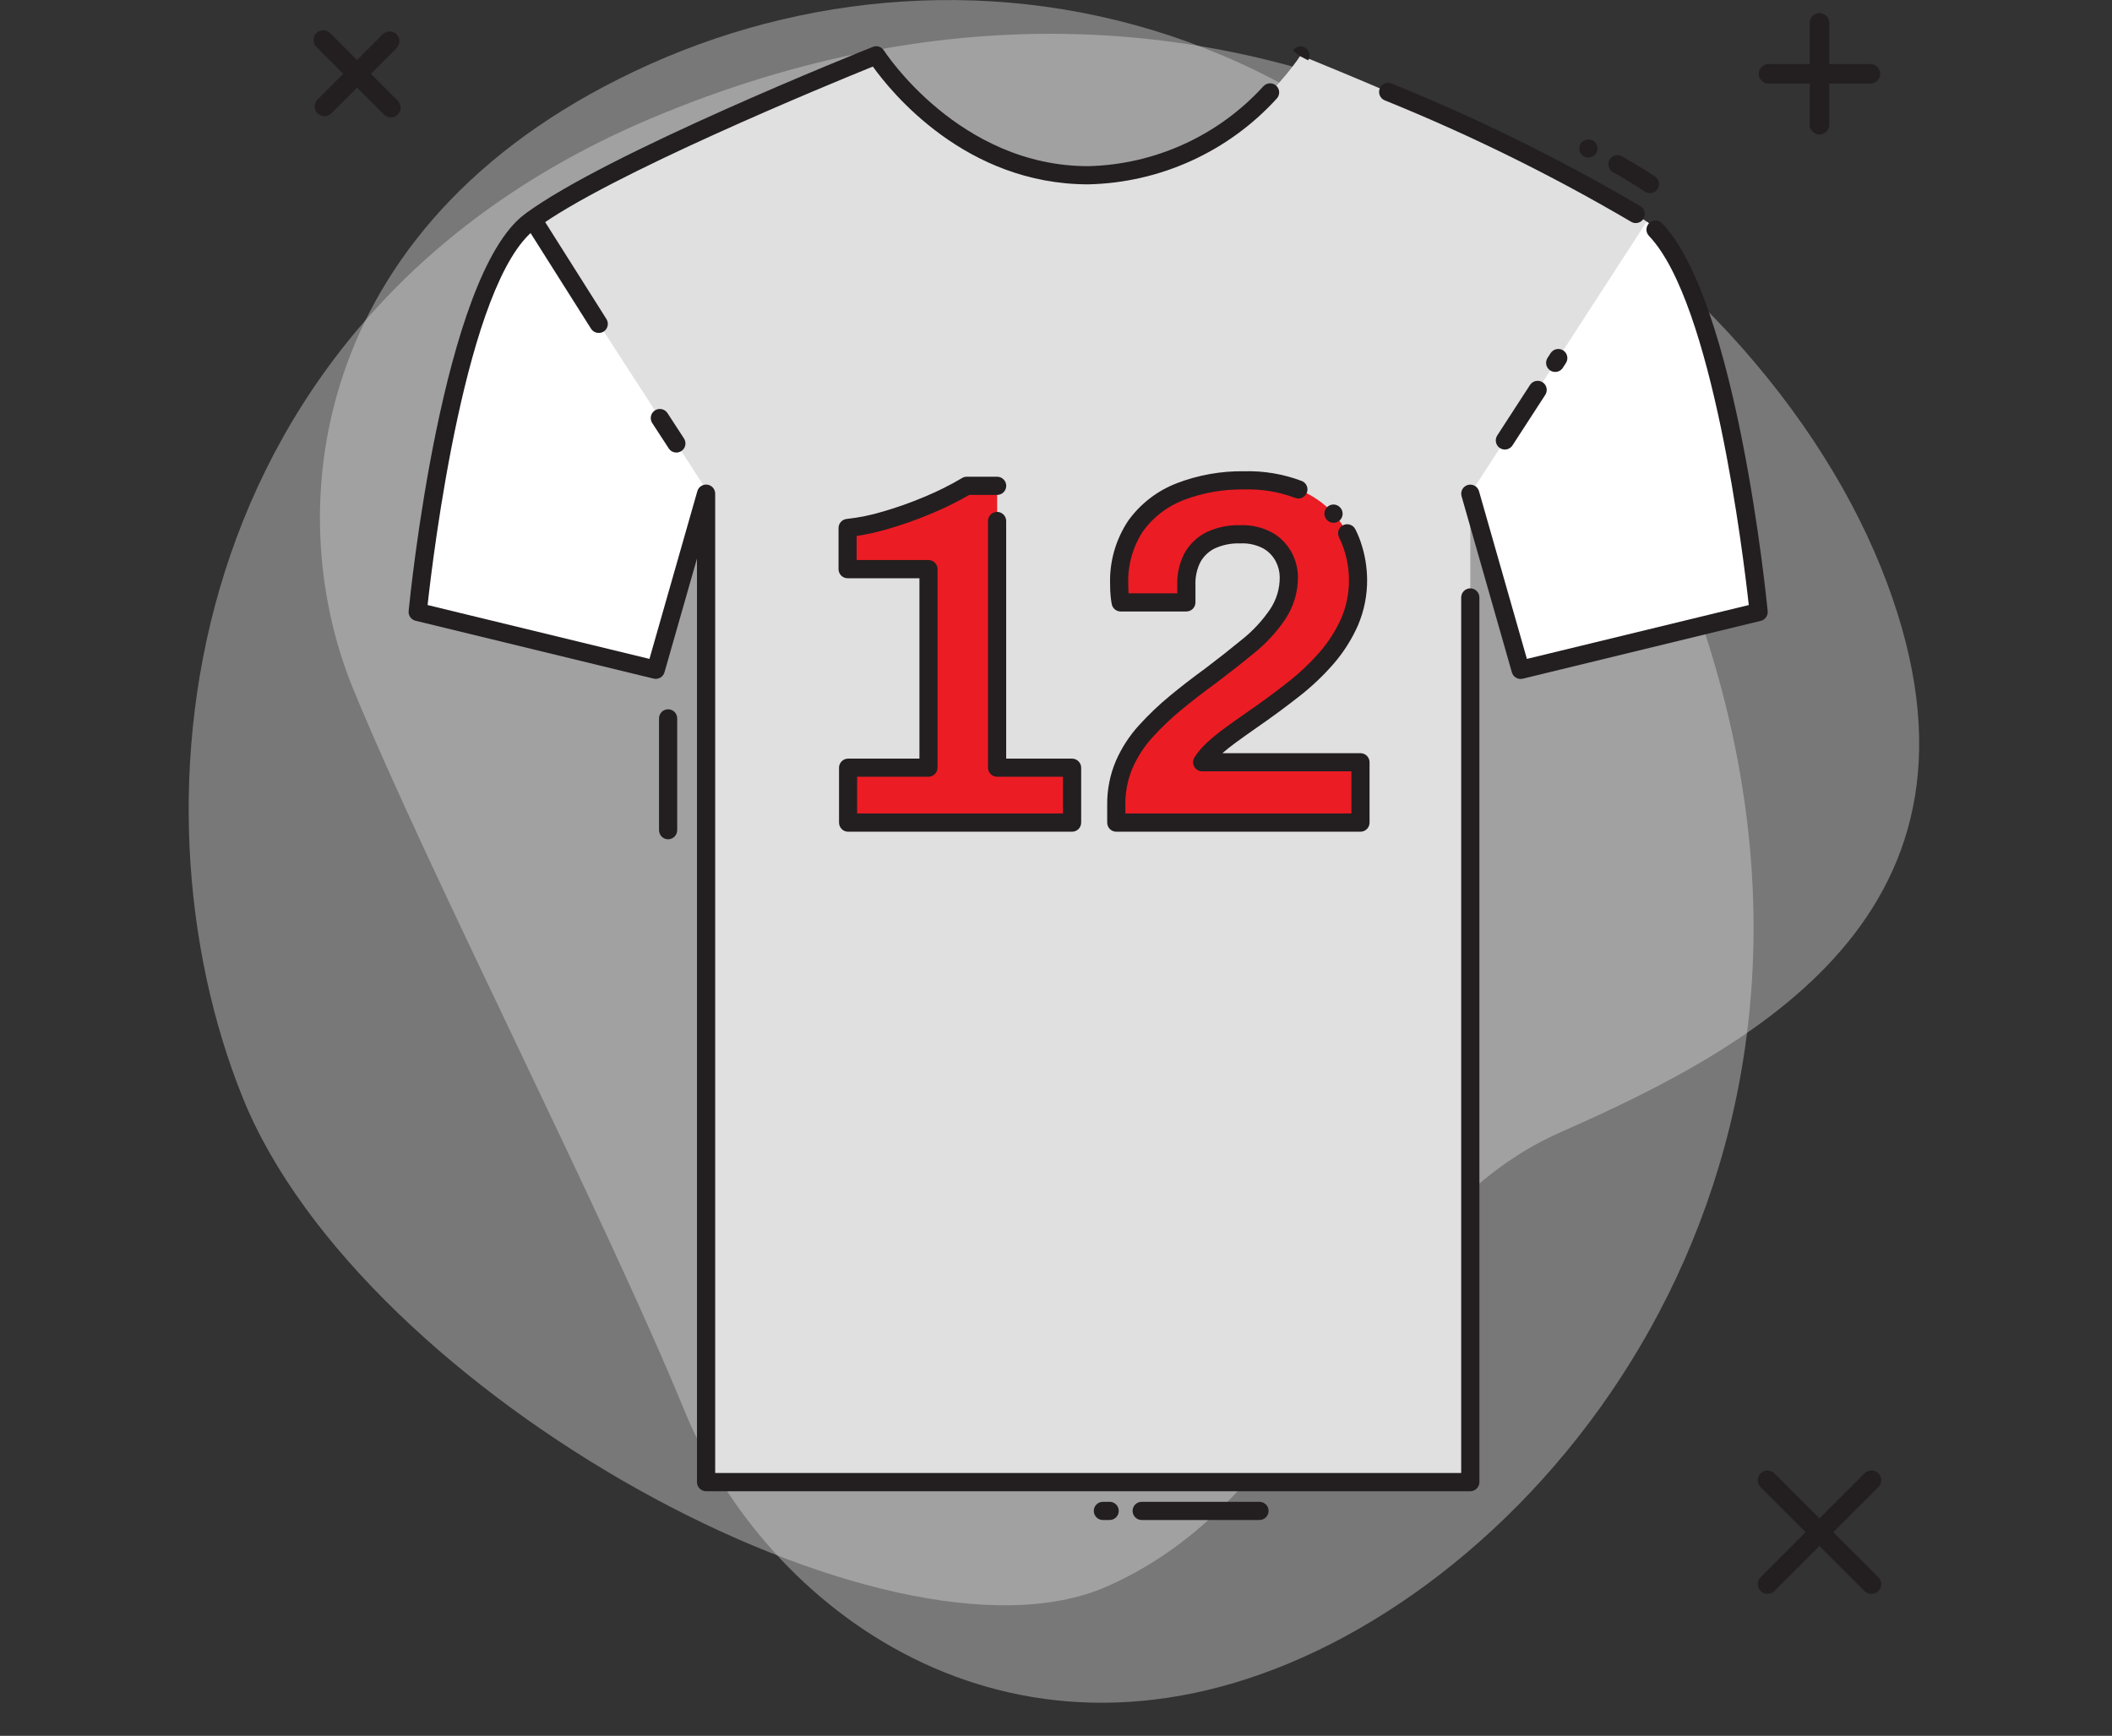 <svg width="146" height="120" viewBox="0 0 146 120" fill="none" xmlns="http://www.w3.org/2000/svg">
<rect x="0" y="0" width="146" height="120" fill="#333333" stroke="none"/>
<g id="Frame">
<g id="badge_Goodies_Race">
<g id="Group 28560">
<path id="Path 52751" opacity="0.4" d="M24.414 47.625C29.666 60.417 41.693 83.823 47.32 97.528C52.947 111.234 69.557 123.755 90.086 114.564C110.614 105.373 131.283 75.88 115.844 38.278C100.406 0.677 68.194 -5.98 44.944 4.431C21.694 14.843 19.164 34.834 24.414 47.625Z" fill="#E0E0E0"/>
<path id="Path 52752" opacity="0.4" d="M107.887 78.269C93.856 84.451 91.55 103.054 76.513 109.678C61.476 116.302 25.084 96.434 16.784 75.894C8.484 55.354 12.387 21.974 44.987 8.192C86.486 -9.349 120.619 15.922 130.016 39.192C139.413 62.462 121.919 72.09 107.887 78.269Z" fill="#E0E0E0"/>
<g id="Group 28554">
<g id="Group 28552">
<path id="Path 52753" d="M121.576 42.311L105.119 46.311L101.64 34.134V102.466H48.809V34.134L45.33 46.311L28.873 42.311C28.873 42.311 31.1 19.477 36.64 15.325C42.18 11.174 60.57 3.83 60.57 3.83C60.57 3.83 65.817 12.123 75.231 12.123C84.646 12.123 89.903 3.83 89.903 3.83C89.903 3.83 108.284 11.183 113.833 15.325C119.359 19.477 121.576 42.311 121.576 42.311Z" fill="#E0E0E0"/>
<path id="Path 52754" d="M101.64 34.134L105.119 46.306L121.581 42.305C121.581 42.305 119.357 19.473 113.834 15.325L101.64 34.134Z" fill="white"/>
<path id="Path 52755" d="M49.01 34.134L45.532 46.306L29.07 42.305C29.07 42.305 31.294 19.473 36.817 15.325L49.01 34.134Z" fill="white"/>
<g id="Group 28551">
<path id="Path 52756" d="M58.63 56.867V53.071H64.187V39.347H58.596V36.501C59.474 36.407 60.342 36.231 61.187 35.975C62.196 35.684 63.186 35.334 64.153 34.925C65.076 34.543 65.97 34.096 66.83 33.587H68.931V53.073H74.117V56.868L58.63 56.867Z" fill="#EC1C24"/>
<path id="Path 52757" d="M77.167 56.867V55.647C77.154 54.693 77.339 53.747 77.709 52.867C78.076 52.022 78.58 51.244 79.2 50.563C79.85 49.845 80.553 49.177 81.301 48.563C82.07 47.931 82.861 47.321 83.674 46.733C84.601 46.033 85.476 45.344 86.3 44.666C87.076 44.041 87.756 43.304 88.317 42.48C88.832 41.714 89.104 40.81 89.096 39.887C89.091 39.415 88.975 38.95 88.757 38.531C88.514 38.061 88.144 37.668 87.69 37.396C87.096 37.064 86.421 36.905 85.741 36.938C85.028 36.914 84.319 37.061 83.674 37.367C83.153 37.63 82.722 38.043 82.439 38.553C82.137 39.133 81.99 39.78 82.01 40.433V41.653H77.469C77.446 41.541 77.423 41.382 77.401 41.178C77.376 40.931 77.365 40.682 77.367 40.433C77.307 38.991 77.704 37.568 78.501 36.366C79.276 35.291 80.348 34.466 81.586 33.993C82.999 33.453 84.502 33.188 86.014 33.214C87.291 33.177 88.563 33.39 89.759 33.841C90.684 34.203 91.515 34.771 92.187 35.503C92.773 36.149 93.218 36.911 93.493 37.739C93.744 38.487 93.875 39.27 93.883 40.06C93.896 41.06 93.702 42.053 93.311 42.974C92.917 43.871 92.392 44.705 91.753 45.449C91.048 46.263 90.265 47.006 89.414 47.667C88.51 48.38 87.55 49.086 86.534 49.786C86.013 50.148 85.521 50.498 85.058 50.836C84.645 51.135 84.249 51.457 83.873 51.801C83.58 52.066 83.323 52.368 83.11 52.7H94.056V56.869L77.167 56.867Z" fill="#EC1C24"/>
</g>
</g>
<g id="Group 28553">
<path id="Path 52758" d="M74.116 57.497H58.63C58.463 57.497 58.303 57.431 58.185 57.313C58.068 57.195 58.001 57.035 58.001 56.868V53.072C58.001 52.906 58.068 52.746 58.185 52.628C58.303 52.51 58.463 52.444 58.63 52.444H63.56V39.975H58.596C58.513 39.975 58.431 39.959 58.355 39.928C58.279 39.896 58.21 39.849 58.151 39.791C58.093 39.733 58.047 39.664 58.015 39.587C57.983 39.511 57.967 39.429 57.967 39.347V36.5C57.967 36.343 58.026 36.192 58.132 36.076C58.237 35.96 58.383 35.888 58.539 35.874C59.378 35.783 60.206 35.615 61.014 35.371C61.998 35.087 62.965 34.744 63.909 34.345C64.804 33.974 65.673 33.54 66.507 33.047C66.605 32.988 66.716 32.957 66.83 32.957H68.931C69.098 32.957 69.258 33.023 69.376 33.141C69.494 33.259 69.56 33.419 69.56 33.585C69.56 33.752 69.494 33.912 69.376 34.03C69.258 34.148 69.098 34.214 68.931 34.214H67.003C66.163 34.699 65.293 35.129 64.397 35.5C63.407 35.917 62.394 36.276 61.361 36.575C60.658 36.782 59.943 36.942 59.219 37.054V38.715H64.183C64.35 38.715 64.509 38.782 64.627 38.9C64.745 39.017 64.811 39.177 64.811 39.344V53.068C64.811 53.235 64.745 53.395 64.627 53.513C64.509 53.631 64.35 53.697 64.183 53.697H59.253V56.235H73.483V53.697H68.927C68.76 53.697 68.601 53.631 68.483 53.513C68.365 53.395 68.299 53.235 68.299 53.068V36.017C68.299 35.85 68.365 35.69 68.483 35.572C68.601 35.454 68.76 35.388 68.927 35.388C69.094 35.388 69.254 35.454 69.372 35.572C69.49 35.69 69.556 35.85 69.556 36.017V52.445H74.111C74.278 52.445 74.438 52.512 74.556 52.63C74.674 52.747 74.74 52.907 74.74 53.074V56.87C74.74 57.035 74.674 57.194 74.557 57.312C74.44 57.429 74.281 57.496 74.116 57.497Z" fill="#231F20"/>
<path id="Path 52759" d="M94.043 57.497H77.167C77.001 57.497 76.841 57.431 76.723 57.313C76.605 57.195 76.539 57.035 76.539 56.868V55.648C76.527 54.609 76.728 53.578 77.132 52.62C77.526 51.712 78.067 50.876 78.733 50.144C79.404 49.404 80.129 48.714 80.901 48.08C81.674 47.443 82.483 46.82 83.304 46.223C84.203 45.544 85.079 44.853 85.9 44.178C86.628 43.592 87.266 42.902 87.793 42.13C88.24 41.468 88.475 40.686 88.466 39.887C88.461 39.512 88.368 39.143 88.193 38.811C88.002 38.444 87.711 38.138 87.353 37.928C86.859 37.661 86.3 37.536 85.739 37.567C85.127 37.542 84.517 37.663 83.962 37.92C83.549 38.125 83.209 38.45 82.984 38.853C82.739 39.339 82.621 39.88 82.64 40.424V41.644C82.64 41.811 82.574 41.971 82.456 42.089C82.338 42.206 82.178 42.273 82.011 42.273H77.47C77.325 42.273 77.184 42.222 77.072 42.13C76.96 42.038 76.883 41.911 76.854 41.768C76.829 41.643 76.803 41.465 76.779 41.237C76.751 40.967 76.739 40.696 76.741 40.424C76.683 38.853 77.121 37.303 77.994 35.995C78.838 34.823 80.007 33.922 81.356 33.404C82.841 32.836 84.421 32.555 86.011 32.578C87.371 32.542 88.725 32.772 89.997 33.254C90.073 33.286 90.143 33.332 90.201 33.39C90.259 33.449 90.305 33.518 90.337 33.595C90.368 33.671 90.385 33.752 90.384 33.835C90.384 33.918 90.368 33.999 90.336 34.075C90.304 34.152 90.258 34.221 90.199 34.279C90.141 34.338 90.072 34.384 89.995 34.415C89.919 34.447 89.837 34.463 89.755 34.463C89.672 34.462 89.591 34.446 89.514 34.414C88.395 33.996 87.205 33.8 86.01 33.836C84.58 33.812 83.158 34.062 81.821 34.57C80.697 35 79.722 35.749 79.016 36.724C78.297 37.821 77.94 39.117 77.997 40.427C77.997 40.654 77.997 40.855 78.019 41.018H81.383V40.427C81.361 39.668 81.534 38.915 81.884 38.241C82.229 37.624 82.749 37.123 83.38 36.803C84.115 36.451 84.924 36.282 85.739 36.308C86.537 36.275 87.33 36.467 88.024 36.863C88.576 37.196 89.024 37.675 89.319 38.248C89.58 38.755 89.719 39.316 89.724 39.886C89.731 40.932 89.423 41.957 88.84 42.825C88.244 43.701 87.522 44.483 86.697 45.148C85.863 45.834 84.973 46.534 84.05 47.231C83.239 47.817 82.451 48.426 81.699 49.044C80.974 49.639 80.294 50.286 79.664 50.98C79.091 51.611 78.625 52.331 78.284 53.113C77.95 53.914 77.783 54.775 77.794 55.643V56.234H93.421V53.323H83.103C82.991 53.323 82.882 53.293 82.786 53.236C82.689 53.18 82.61 53.099 82.556 53.001C82.501 52.904 82.474 52.794 82.476 52.682C82.478 52.571 82.51 52.462 82.569 52.367C82.811 51.986 83.104 51.64 83.439 51.337C83.833 50.976 84.248 50.637 84.681 50.324C85.148 49.982 85.644 49.629 86.169 49.264C87.169 48.577 88.126 47.873 89.019 47.169C89.836 46.532 90.589 45.818 91.267 45.035C91.866 44.339 92.358 43.559 92.729 42.718C93.085 41.876 93.263 40.97 93.251 40.056C93.243 39.332 93.122 38.613 92.891 37.927C92.805 37.662 92.697 37.404 92.57 37.156C92.494 37.007 92.48 36.835 92.531 36.676C92.582 36.518 92.695 36.386 92.843 36.31C92.991 36.234 93.164 36.22 93.322 36.271C93.481 36.322 93.613 36.434 93.689 36.583C93.847 36.89 93.981 37.211 94.087 37.54C94.358 38.351 94.499 39.2 94.507 40.056C94.518 41.143 94.304 42.221 93.879 43.221C93.459 44.175 92.901 45.061 92.223 45.851C91.491 46.697 90.677 47.469 89.794 48.157C88.88 48.871 87.9 49.597 86.881 50.3C86.368 50.657 85.881 51.004 85.421 51.34C85.076 51.593 84.769 51.837 84.503 52.068H94.047C94.214 52.068 94.374 52.135 94.492 52.252C94.609 52.37 94.676 52.53 94.676 52.697V56.866C94.676 56.949 94.66 57.031 94.628 57.108C94.597 57.185 94.55 57.255 94.491 57.313C94.432 57.372 94.362 57.419 94.285 57.45C94.208 57.482 94.126 57.498 94.043 57.497ZM92.186 36.143C92.095 36.143 92.006 36.124 91.924 36.086C91.842 36.048 91.769 35.993 91.71 35.924C91.602 35.799 91.546 35.636 91.556 35.47C91.567 35.304 91.641 35.15 91.764 35.038C91.886 34.928 92.047 34.871 92.211 34.878C92.375 34.886 92.529 34.959 92.64 35.08L92.663 35.105C92.717 35.168 92.758 35.24 92.784 35.319C92.81 35.397 92.82 35.48 92.814 35.562C92.808 35.644 92.785 35.725 92.748 35.798C92.711 35.872 92.66 35.937 92.597 35.991C92.484 36.089 92.338 36.143 92.189 36.143H92.186Z" fill="#231F20"/>
<path id="Path 52760" d="M90.434 4.17L89.874 3.884L89.376 3.5C89.466 3.36 89.607 3.261 89.77 3.225C89.932 3.189 90.102 3.219 90.243 3.308C90.382 3.398 90.479 3.539 90.515 3.7C90.551 3.861 90.522 4.03 90.434 4.17Z" fill="#231F20"/>
<path id="Path 52761" d="M101.641 103.09H48.81C48.643 103.09 48.483 103.024 48.366 102.906C48.248 102.788 48.181 102.628 48.181 102.461V38.617L45.936 46.474C45.891 46.63 45.788 46.763 45.648 46.845C45.507 46.927 45.341 46.951 45.183 46.913L28.726 42.913C28.579 42.877 28.45 42.789 28.362 42.666C28.274 42.543 28.234 42.392 28.249 42.241C28.34 41.298 30.569 19.083 36.264 14.813C41.79 10.67 59.583 3.538 60.339 3.241C60.475 3.187 60.626 3.182 60.765 3.227C60.905 3.272 61.024 3.365 61.103 3.488C61.153 3.568 66.289 11.488 75.234 11.488C77.523 11.432 79.776 10.912 81.858 9.96C83.94 9.008 85.808 7.645 87.349 5.951C87.406 5.892 87.474 5.844 87.55 5.811C87.626 5.779 87.707 5.761 87.79 5.759C87.873 5.758 87.954 5.773 88.031 5.804C88.108 5.834 88.178 5.879 88.237 5.937C88.296 5.994 88.344 6.063 88.376 6.138C88.409 6.214 88.427 6.295 88.428 6.377C88.43 6.46 88.415 6.542 88.384 6.618C88.354 6.695 88.309 6.765 88.251 6.824C86.595 8.64 84.588 10.101 82.35 11.118C80.113 12.136 77.693 12.689 75.236 12.744C66.74 12.744 61.599 6.36 60.34 4.601C57.443 5.775 41.927 12.147 37.02 15.827C32.223 19.421 29.939 38.367 29.559 41.827L44.896 45.55L48.207 33.954C48.249 33.808 48.342 33.683 48.469 33.6C48.596 33.518 48.749 33.484 48.899 33.505C49.049 33.526 49.186 33.6 49.286 33.715C49.385 33.829 49.44 33.975 49.44 34.127V101.831H101.011V41.303C101.011 41.22 101.028 41.138 101.059 41.062C101.091 40.986 101.137 40.916 101.196 40.858C101.254 40.8 101.323 40.754 101.399 40.722C101.476 40.69 101.557 40.674 101.64 40.674C101.723 40.674 101.804 40.69 101.881 40.722C101.957 40.754 102.026 40.8 102.084 40.858C102.143 40.916 102.189 40.986 102.221 41.062C102.252 41.138 102.269 41.22 102.269 41.303V102.458C102.269 102.541 102.253 102.623 102.222 102.7C102.19 102.776 102.144 102.846 102.086 102.904C102.028 102.963 101.959 103.009 101.882 103.041C101.806 103.073 101.724 103.09 101.641 103.09Z" fill="#231F20"/>
<path id="Path 52762" d="M105.119 46.937C104.982 46.937 104.849 46.892 104.74 46.81C104.631 46.728 104.552 46.612 104.514 46.481L101.036 34.304C100.99 34.144 101.009 33.972 101.089 33.827C101.17 33.681 101.305 33.573 101.464 33.527C101.624 33.481 101.796 33.5 101.941 33.581C102.087 33.661 102.195 33.795 102.241 33.955L105.553 45.551L120.89 41.828C120.527 38.508 118.414 20.927 113.991 16.308C113.876 16.188 113.813 16.027 113.817 15.86C113.82 15.694 113.89 15.535 114.01 15.42C114.07 15.362 114.14 15.318 114.217 15.288C114.294 15.258 114.376 15.243 114.458 15.245C114.541 15.247 114.622 15.265 114.698 15.298C114.773 15.332 114.842 15.38 114.899 15.44C120.063 20.834 122.113 41.377 122.197 42.248C122.212 42.399 122.172 42.55 122.084 42.673C121.996 42.796 121.867 42.884 121.72 42.92L105.263 46.92C105.216 46.931 105.167 46.937 105.119 46.937Z" fill="#231F20"/>
<path id="Path 52763" d="M113.077 15.421C112.953 15.421 112.832 15.384 112.729 15.315C107.27 12.11 101.583 9.308 95.716 6.933C95.64 6.9 95.571 6.853 95.513 6.794C95.455 6.735 95.41 6.665 95.379 6.588C95.348 6.512 95.333 6.429 95.334 6.347C95.335 6.264 95.353 6.183 95.386 6.107C95.451 5.954 95.575 5.833 95.73 5.771C95.884 5.709 96.057 5.711 96.21 5.777C102.15 8.182 107.904 11.021 113.427 14.271C113.566 14.364 113.661 14.508 113.694 14.671C113.726 14.834 113.693 15.004 113.6 15.143C113.542 15.228 113.465 15.299 113.373 15.347C113.282 15.396 113.18 15.421 113.077 15.421Z" fill="#231F20"/>
<path id="Path 52764" d="M114.057 13.35C113.933 13.35 113.812 13.313 113.709 13.244C113.1 12.837 112.357 12.387 111.501 11.9C111.429 11.859 111.366 11.805 111.315 11.74C111.264 11.675 111.227 11.6 111.205 11.52C111.183 11.441 111.177 11.358 111.187 11.276C111.197 11.194 111.223 11.114 111.264 11.043C111.305 10.971 111.359 10.907 111.424 10.856C111.489 10.805 111.564 10.768 111.644 10.746C111.723 10.724 111.806 10.718 111.888 10.728C111.97 10.738 112.05 10.764 112.121 10.805C113.004 11.305 113.773 11.774 114.407 12.2C114.476 12.245 114.535 12.304 114.581 12.373C114.627 12.442 114.658 12.518 114.674 12.6C114.691 12.681 114.69 12.764 114.674 12.845C114.658 12.926 114.626 13.003 114.58 13.071C114.523 13.157 114.445 13.227 114.354 13.276C114.262 13.325 114.161 13.35 114.057 13.35Z" fill="#231F20"/>
<path id="Path 52765" d="M109.801 10.89C109.635 10.889 109.475 10.823 109.357 10.706C109.24 10.588 109.173 10.428 109.173 10.261C109.174 10.095 109.24 9.935 109.357 9.817C109.478 9.704 109.636 9.641 109.801 9.641C109.966 9.641 110.125 9.704 110.246 9.817C110.363 9.935 110.429 10.095 110.43 10.261C110.43 10.428 110.364 10.588 110.246 10.706C110.128 10.823 109.968 10.889 109.801 10.89Z" fill="#231F20"/>
<path id="Path 52766" d="M104.029 31.077C103.907 31.077 103.789 31.042 103.687 30.975C103.547 30.885 103.449 30.742 103.415 30.579C103.38 30.417 103.411 30.247 103.501 30.107L105.769 26.611C105.859 26.471 106.002 26.373 106.164 26.339C106.327 26.304 106.497 26.335 106.637 26.425C106.707 26.47 106.766 26.528 106.813 26.596C106.86 26.664 106.893 26.741 106.91 26.822C106.928 26.903 106.929 26.986 106.914 27.067C106.899 27.149 106.868 27.226 106.823 27.295L104.556 30.791C104.499 30.879 104.42 30.951 104.328 31.001C104.236 31.051 104.133 31.077 104.029 31.077Z" fill="#231F20"/>
<path id="Path 52767" d="M107.507 25.712C107.386 25.712 107.268 25.678 107.166 25.613C107.026 25.522 106.928 25.379 106.893 25.216C106.858 25.053 106.89 24.883 106.98 24.742L107.194 24.411C107.285 24.271 107.428 24.173 107.591 24.138C107.754 24.104 107.924 24.135 108.064 24.225C108.204 24.316 108.302 24.459 108.337 24.622C108.372 24.785 108.341 24.955 108.25 25.095L108.036 25.427C107.978 25.515 107.9 25.587 107.808 25.637C107.715 25.687 107.612 25.713 107.507 25.712Z" fill="#231F20"/>
<path id="Path 52768" d="M41.393 23.015C41.287 23.016 41.183 22.991 41.09 22.941C40.998 22.891 40.919 22.818 40.861 22.73L36.306 15.524C36.262 15.454 36.232 15.377 36.218 15.295C36.204 15.214 36.206 15.131 36.224 15.05C36.242 14.97 36.276 14.893 36.324 14.826C36.371 14.758 36.432 14.701 36.501 14.657C36.642 14.568 36.813 14.538 36.975 14.575C37.138 14.611 37.279 14.711 37.369 14.851L41.923 22.057C42.011 22.198 42.041 22.368 42.004 22.53C41.967 22.692 41.868 22.834 41.727 22.923C41.627 22.985 41.511 23.017 41.393 23.015Z" fill="#231F20"/>
<path id="Path 52769" d="M46.756 31.284C46.651 31.284 46.548 31.258 46.456 31.208C46.364 31.158 46.286 31.086 46.229 30.998L45.086 29.243C44.995 29.103 44.964 28.932 44.999 28.769C45.034 28.606 45.132 28.464 45.272 28.373C45.411 28.282 45.581 28.251 45.745 28.285C45.908 28.32 46.05 28.418 46.142 28.557L47.284 30.314C47.329 30.383 47.36 30.461 47.375 30.542C47.39 30.623 47.389 30.706 47.372 30.787C47.355 30.868 47.322 30.944 47.275 31.012C47.228 31.08 47.168 31.138 47.099 31.183C46.997 31.249 46.878 31.285 46.756 31.284Z" fill="#231F20"/>
<path id="Path 52770" d="M46.186 58.02C46.019 58.02 45.859 57.954 45.741 57.836C45.623 57.718 45.557 57.558 45.557 57.391V49.663C45.557 49.496 45.623 49.336 45.741 49.218C45.859 49.1 46.019 49.034 46.186 49.034C46.352 49.034 46.512 49.1 46.63 49.218C46.748 49.336 46.814 49.496 46.814 49.663V57.391C46.814 57.558 46.748 57.718 46.63 57.836C46.512 57.954 46.352 58.02 46.186 58.02Z" fill="#231F20"/>
<path id="Path 52771" d="M76.709 105.08H76.24C76.073 105.08 75.913 105.013 75.796 104.896C75.678 104.778 75.612 104.618 75.612 104.451C75.612 104.369 75.628 104.287 75.659 104.211C75.691 104.134 75.737 104.065 75.796 104.007C75.854 103.948 75.923 103.902 75.999 103.87C76.076 103.839 76.157 103.823 76.24 103.823H76.709C76.791 103.822 76.873 103.838 76.949 103.87C77.026 103.901 77.095 103.948 77.153 104.006C77.212 104.065 77.258 104.134 77.29 104.21C77.321 104.287 77.337 104.368 77.337 104.451C77.337 104.618 77.271 104.778 77.153 104.896C77.035 105.013 76.875 105.08 76.709 105.08Z" fill="#231F20"/>
<path id="Path 52772" d="M87.066 105.08H78.923C78.756 105.08 78.596 105.013 78.478 104.896C78.361 104.778 78.294 104.618 78.294 104.451C78.294 104.369 78.311 104.287 78.342 104.211C78.374 104.134 78.42 104.065 78.478 104.007C78.537 103.948 78.606 103.902 78.682 103.87C78.759 103.839 78.84 103.823 78.923 103.823H87.066C87.148 103.823 87.23 103.839 87.306 103.87C87.382 103.902 87.452 103.948 87.51 104.007C87.569 104.065 87.615 104.134 87.647 104.211C87.678 104.287 87.694 104.369 87.694 104.451C87.694 104.618 87.628 104.778 87.51 104.896C87.392 105.013 87.233 105.08 87.066 105.08Z" fill="#231F20"/>
</g>
</g>
<g id="Group 28558">
<g id="Group 28555">
<path id="Path 52773" d="M125.779 9.301C125.957 9.301 126.129 9.23 126.255 9.104C126.382 8.977 126.453 8.806 126.453 8.627V1.58C126.453 1.401 126.382 1.229 126.255 1.103C126.129 0.976 125.958 0.904 125.779 0.904C125.599 0.904 125.427 0.975 125.301 1.102C125.174 1.229 125.103 1.401 125.103 1.58V8.627C125.103 8.716 125.12 8.803 125.154 8.885C125.188 8.967 125.238 9.042 125.301 9.104C125.364 9.167 125.438 9.217 125.52 9.25C125.602 9.284 125.69 9.301 125.779 9.301Z" fill="#231F20"/>
<path id="Path 52774" d="M122.254 5.778H129.301C129.39 5.778 129.478 5.761 129.56 5.727C129.642 5.693 129.716 5.643 129.779 5.58C129.841 5.517 129.891 5.443 129.925 5.361C129.959 5.279 129.976 5.191 129.976 5.103C129.976 5.014 129.958 4.926 129.924 4.844C129.891 4.763 129.841 4.688 129.778 4.626C129.716 4.563 129.641 4.513 129.559 4.479C129.478 4.446 129.39 4.428 129.301 4.428H122.254C122.075 4.428 121.904 4.499 121.778 4.626C121.651 4.752 121.58 4.924 121.58 5.103C121.58 5.191 121.597 5.279 121.631 5.361C121.665 5.443 121.714 5.517 121.777 5.58C121.84 5.643 121.914 5.693 121.996 5.727C122.078 5.761 122.166 5.778 122.254 5.778Z" fill="#231F20"/>
</g>
<g id="Group 28556">
<path id="Path 52775" d="M121.71 109.987C121.837 110.113 122.008 110.184 122.187 110.184C122.366 110.184 122.538 110.113 122.664 109.987L129.849 102.803C129.975 102.676 130.046 102.504 130.046 102.325C130.046 102.147 129.975 101.975 129.849 101.848C129.722 101.722 129.55 101.651 129.371 101.651C129.193 101.651 129.021 101.722 128.894 101.848L121.71 109.031C121.647 109.094 121.597 109.168 121.564 109.25C121.53 109.332 121.512 109.42 121.512 109.509C121.512 109.598 121.53 109.686 121.564 109.768C121.597 109.85 121.647 109.924 121.71 109.987Z" fill="#231F20"/>
<path id="Path 52776" d="M121.71 102.808L128.894 109.993C129.021 110.119 129.193 110.19 129.371 110.19C129.55 110.19 129.722 110.119 129.849 109.993C129.975 109.866 130.046 109.694 130.046 109.515C130.046 109.337 129.975 109.165 129.849 109.038L122.664 101.855C122.538 101.729 122.366 101.658 122.187 101.658C122.008 101.658 121.837 101.729 121.71 101.855C121.584 101.982 121.513 102.153 121.513 102.332C121.513 102.51 121.584 102.682 121.71 102.808Z" fill="#231F20"/>
</g>
<g id="Group 28557">
<path id="Path 52777" d="M21.95 7.836C22.076 7.962 22.248 8.033 22.427 8.033C22.605 8.033 22.776 7.962 22.903 7.836L27.416 3.324C27.542 3.198 27.613 3.026 27.613 2.847C27.613 2.668 27.542 2.497 27.416 2.37C27.353 2.307 27.279 2.258 27.197 2.224C27.115 2.19 27.027 2.172 26.939 2.172C26.85 2.172 26.762 2.19 26.68 2.224C26.599 2.258 26.524 2.307 26.462 2.37L21.95 6.881C21.887 6.944 21.837 7.018 21.804 7.1C21.77 7.182 21.752 7.27 21.752 7.359C21.752 7.447 21.77 7.535 21.804 7.617C21.837 7.699 21.887 7.773 21.95 7.836Z" fill="#231F20"/>
<path id="Path 52778" d="M21.869 3.243L26.541 7.916C26.604 7.978 26.678 8.028 26.76 8.062C26.842 8.096 26.93 8.114 27.019 8.114C27.107 8.114 27.195 8.096 27.277 8.062C27.359 8.028 27.433 7.978 27.496 7.916C27.558 7.853 27.608 7.779 27.642 7.697C27.676 7.615 27.694 7.528 27.694 7.439C27.694 7.351 27.676 7.263 27.642 7.181C27.608 7.1 27.558 7.025 27.496 6.963L22.823 2.289C22.696 2.162 22.525 2.091 22.346 2.091C22.167 2.091 21.995 2.162 21.869 2.289C21.742 2.415 21.671 2.587 21.671 2.766C21.671 2.945 21.742 3.116 21.869 3.243Z" fill="#231F20"/>
</g>
</g>
</g>
</g>
</g>
</svg>
